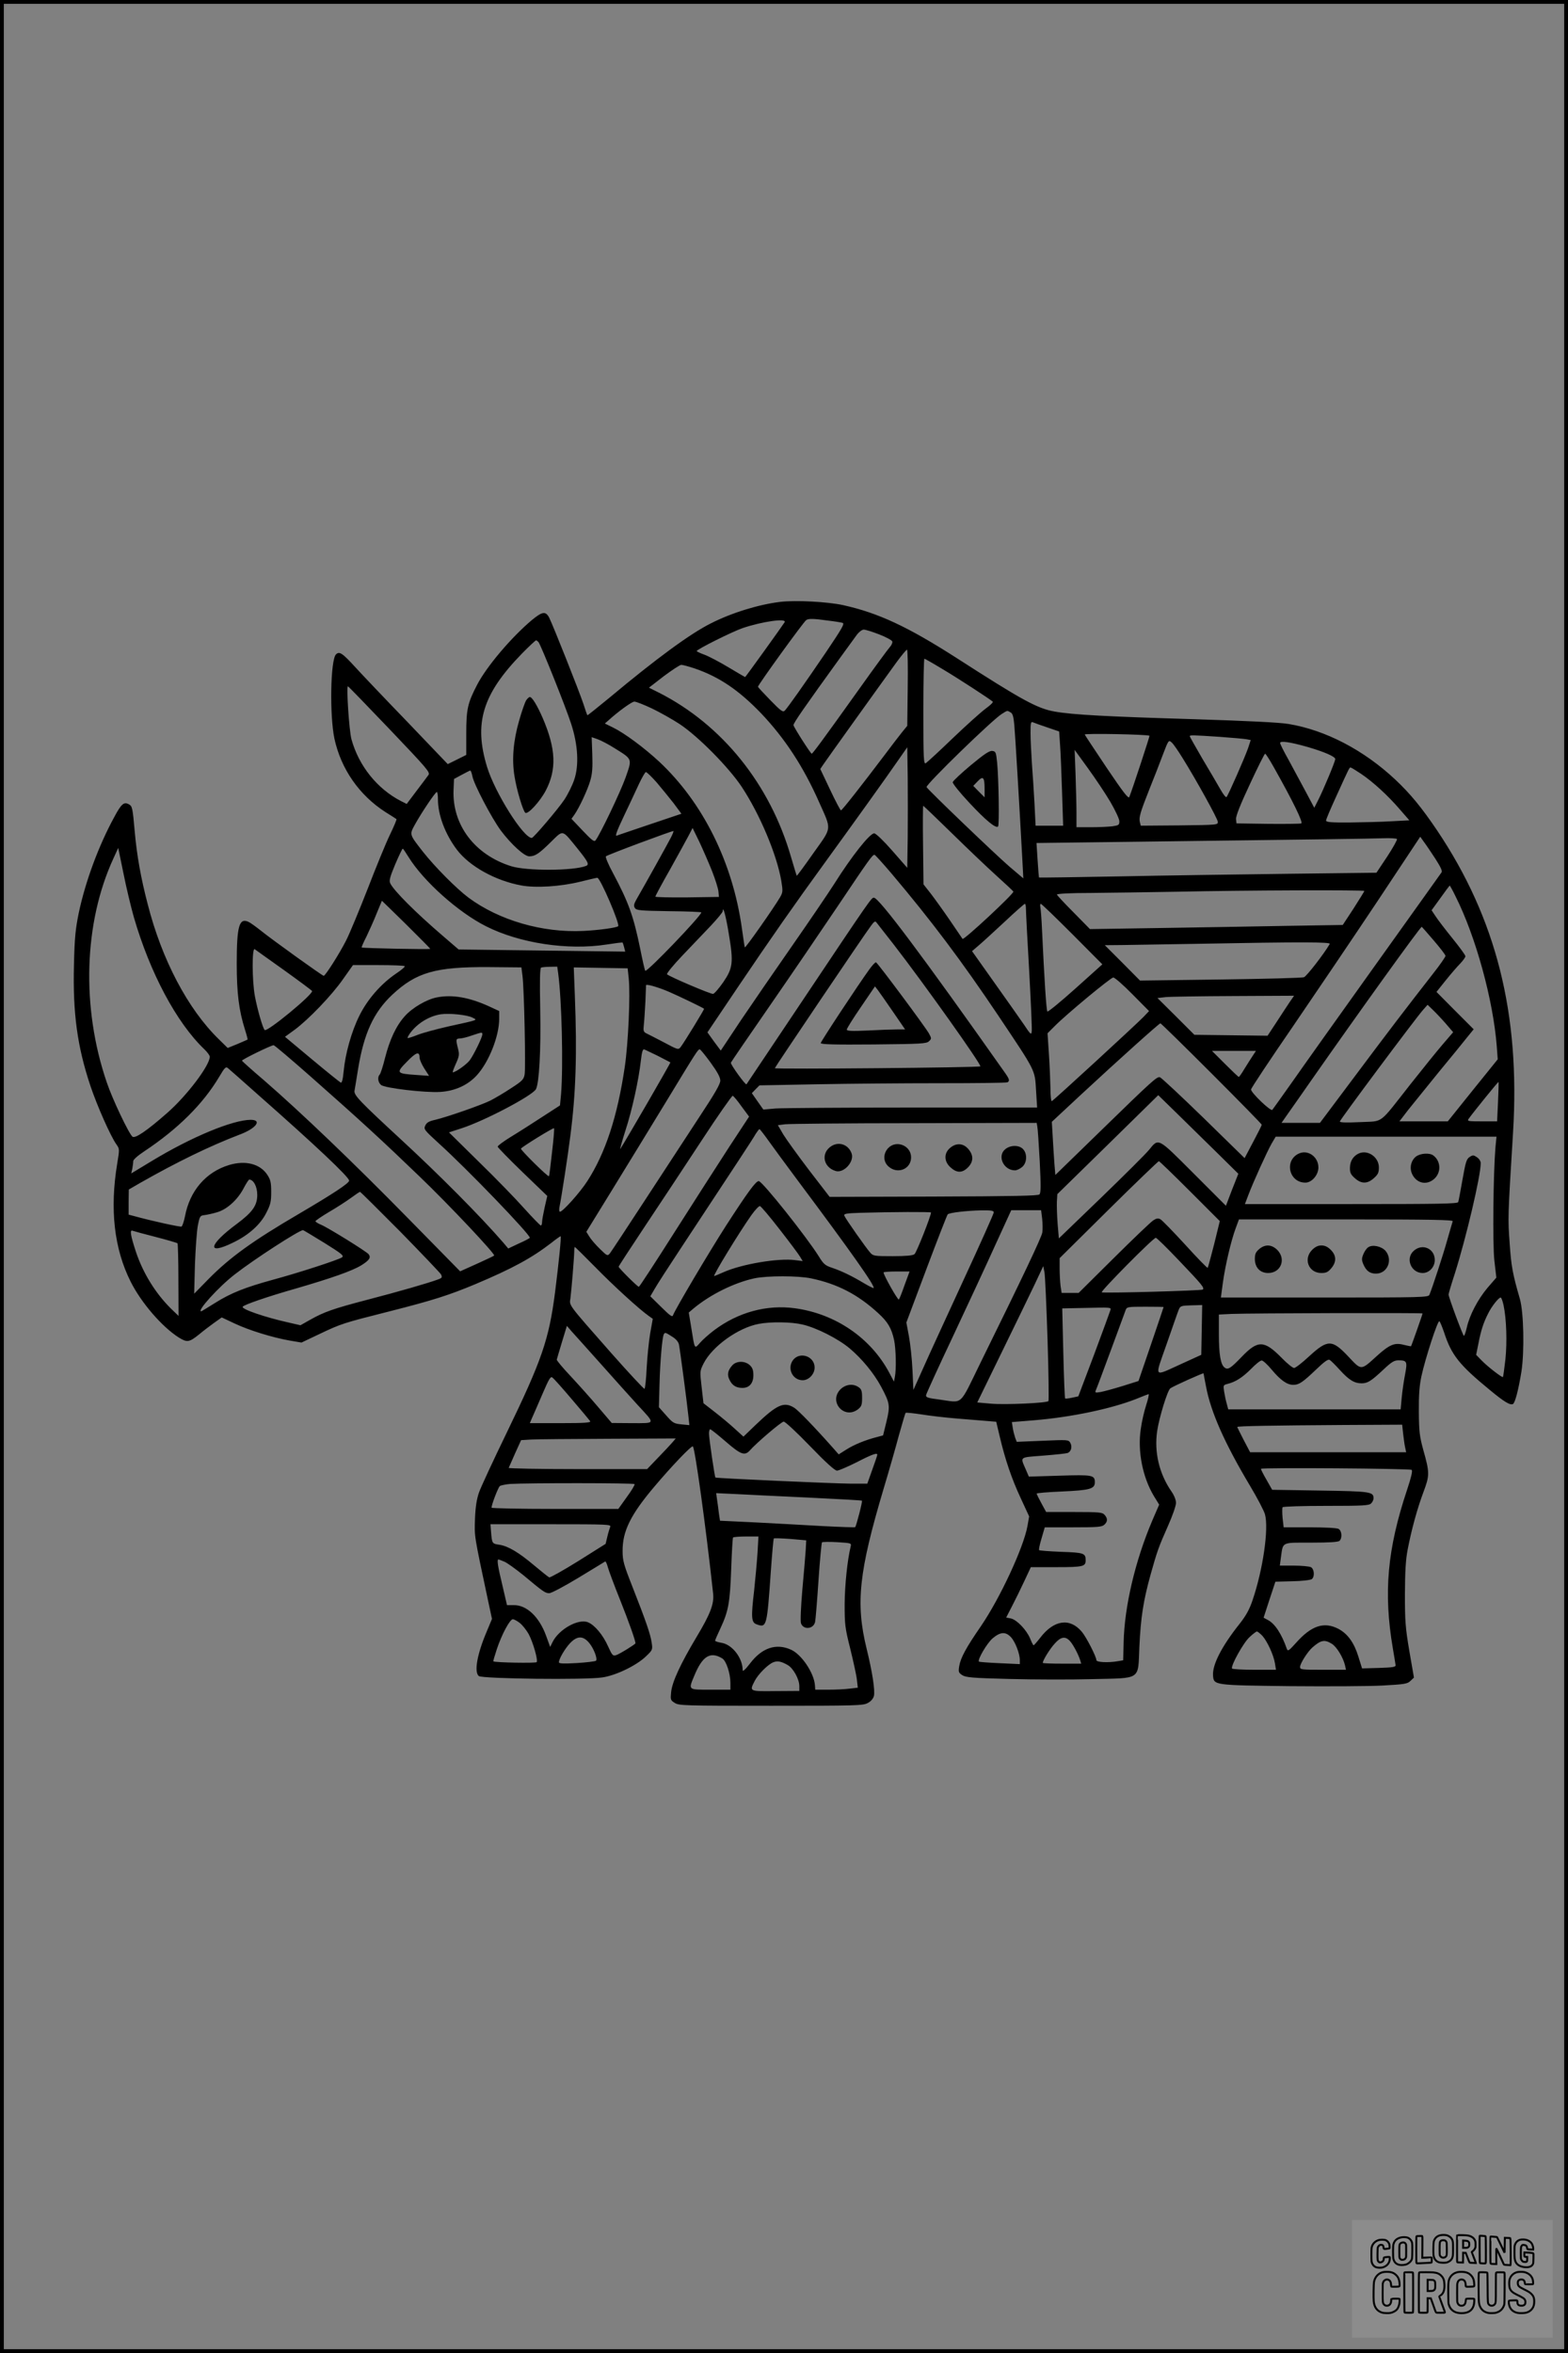 <?xml version="1.0" encoding="UTF-8"?>
<svg xmlns="http://www.w3.org/2000/svg" version="1.0" width="1024pt" height="1536pt" viewBox="0 0 1024 1536" preserveAspectRatio="xMidYMid meet">
  <rect x="0" y="0" width="1024" height="1536" fill="#808080" stroke="none"/>
  <g transform="translate(0.00 0.00) scale(1)">
    <g transform="translate(0,1536) scale(0.1,-0.1)" fill="#000000" stroke="none">
      <path d="M5095 11431 c-140 -17 -317 -71 -454 -141 -134 -67 -356 -230 -659 -483 -79 -65 -145 -118 -146 -116 -2 2 -14 36 -26 74 -26 79 -199 515 -224 564 -23 43 -45 39 -113 -17 -133 -112 -294 -301 -357 -422 -62 -119 -71 -160 -71 -317 l0 -141 -60 -30 -61 -30 -265 277 c-147 152 -299 312 -339 356 -85 93 -104 105 -126 83 -36 -36 -42 -398 -10 -550 43 -198 162 -369 333 -479 37 -23 70 -44 72 -46 3 -2 -16 -47 -42 -101 -26 -53 -91 -212 -145 -352 -55 -140 -118 -293 -142 -340 -42 -83 -135 -230 -146 -230 -9 0 -340 238 -408 293 -34 27 -71 54 -83 59 -61 29 -77 -28 -77 -272 0 -193 14 -305 54 -432 11 -34 18 -63 17 -64 -1 -1 -31 -14 -66 -29 l-64 -26 -59 58 c-202 197 -371 519 -463 879 -45 172 -71 318 -85 474 -14 159 -16 167 -39 180 -32 17 -49 2 -95 -84 -102 -187 -188 -419 -232 -627 -21 -104 -27 -159 -31 -339 -8 -315 22 -533 108 -790 43 -128 131 -327 169 -380 21 -30 21 -32 6 -123 -50 -300 -21 -559 88 -775 69 -137 204 -293 312 -362 56 -35 69 -33 134 19 25 21 68 54 96 74 l52 37 83 -39 c97 -46 252 -93 361 -112 l77 -13 118 56 c141 67 153 71 454 147 288 73 393 107 563 178 242 102 369 171 497 270 30 24 57 43 60 43 6 0 -12 -174 -36 -365 -40 -311 -87 -445 -316 -918 -88 -181 -169 -356 -181 -390 -15 -44 -23 -94 -26 -172 -4 -116 -7 -100 84 -527 l27 -126 -35 -84 c-62 -146 -83 -263 -51 -289 21 -18 699 -26 807 -9 89 13 223 78 284 137 43 41 45 44 38 89 -7 53 -38 143 -127 369 -56 142 -63 168 -63 230 -1 130 53 238 207 420 114 135 244 271 252 263 14 -14 84 -517 132 -959 8 -68 -18 -135 -108 -285 -104 -174 -159 -292 -166 -359 -5 -50 -4 -54 23 -71 27 -18 60 -19 629 -19 555 0 602 1 632 18 20 10 35 28 40 45 9 35 -10 158 -48 312 -72 295 -50 499 111 1040 34 113 79 270 100 349 22 79 42 146 44 148 3 3 49 -2 103 -10 54 -9 159 -21 233 -27 74 -6 162 -13 196 -16 l60 -5 23 -97 c35 -149 78 -276 138 -404 l54 -117 -11 -63 c-26 -142 -179 -470 -303 -652 -98 -142 -134 -208 -143 -264 -6 -36 -3 -42 20 -57 23 -15 66 -19 309 -25 155 -4 398 -5 539 -1 326 8 299 -11 309 213 9 189 25 296 73 469 43 153 51 177 115 321 28 63 51 129 51 147 0 20 -12 50 -31 77 -79 115 -112 255 -92 392 13 88 67 265 86 279 14 12 217 103 217 98 0 -1 7 -40 16 -85 31 -167 121 -370 288 -650 48 -80 91 -163 97 -185 26 -93 -13 -362 -81 -561 -20 -60 -43 -101 -83 -152 -118 -148 -181 -270 -175 -341 5 -62 7 -62 501 -68 243 -2 515 -1 605 4 147 8 164 11 184 31 l22 21 -30 173 c-26 153 -29 197 -29 373 1 148 5 223 18 290 26 134 63 268 103 375 41 109 41 126 -1 275 -24 88 -28 118 -29 250 -1 110 4 172 17 232 25 115 106 365 117 358 5 -3 18 -36 31 -73 48 -148 99 -212 299 -376 94 -78 133 -101 151 -91 14 9 36 95 55 212 20 132 15 385 -10 473 -47 162 -57 214 -67 365 -12 165 -12 167 22 720 48 776 -109 1399 -497 1976 -100 148 -174 238 -272 330 -206 193 -455 323 -697 363 -60 10 -267 20 -610 31 -574 17 -800 29 -917 50 -114 20 -211 73 -643 351 -317 203 -509 293 -740 344 -103 22 -305 33 -410 21z m312 -122 c43 -5 86 -12 96 -15 14 -5 -5 -38 -109 -192 -138 -203 -248 -359 -269 -381 -12 -12 -26 -2 -94 68 -45 46 -81 85 -81 88 0 12 297 423 315 435 14 11 50 10 142 -3z m-283 -11 c-12 -20 -255 -358 -258 -358 -1 0 -50 29 -109 64 -58 35 -129 72 -156 82 -28 10 -51 21 -51 24 0 11 233 127 300 150 131 44 291 66 274 38z m617 -79 c44 -17 83 -38 86 -46 3 -7 -4 -24 -15 -36 -11 -12 -101 -134 -199 -272 -242 -339 -306 -425 -312 -425 -7 0 -115 169 -119 186 -3 11 76 124 311 449 44 61 91 125 104 143 13 17 33 32 44 32 11 0 56 -14 100 -31z m-2224 -51 c17 -22 179 -427 213 -533 45 -138 52 -271 20 -365 -12 -36 -41 -95 -65 -131 -41 -61 -201 -249 -212 -249 -55 0 -240 294 -292 463 -88 287 -30 476 227 740 47 48 89 87 93 87 3 0 11 -6 16 -12z m2411 -297 l-3 -249 -35 -43 c-19 -24 -71 -91 -114 -149 -149 -197 -277 -360 -284 -360 -4 0 -36 61 -71 135 l-64 135 18 27 c18 27 361 506 480 670 33 45 64 82 68 82 5 1 7 -111 5 -248z m226 122 c103 -61 310 -196 329 -213 5 -4 -16 -24 -45 -45 -29 -21 -126 -108 -215 -193 -89 -86 -169 -159 -177 -164 -14 -8 -16 25 -16 337 0 190 3 345 7 345 3 0 56 -30 117 -67z m-1616 3 c160 -55 288 -142 434 -294 155 -164 275 -347 378 -580 82 -184 85 -158 -38 -331 -58 -83 -107 -149 -109 -148 -1 2 -18 57 -37 122 -137 476 -451 865 -864 1074 l-64 32 97 75 c54 40 105 74 114 74 10 0 50 -11 89 -24z m-1994 -396 c244 -256 267 -282 254 -299 -7 -10 -42 -57 -78 -104 l-64 -85 -36 18 c-156 80 -277 230 -325 405 -15 56 -34 345 -23 345 3 0 125 -126 272 -280z m1714 135 c52 -25 134 -71 181 -102 122 -81 319 -281 404 -408 119 -180 229 -441 259 -613 11 -68 11 -76 -7 -108 -41 -70 -229 -338 -231 -328 -2 5 -10 61 -19 124 -60 430 -254 820 -539 1087 -98 91 -227 187 -303 224 l-53 26 23 20 c65 59 153 123 170 123 11 0 62 -20 115 -45z m2341 -25 c14 -7 20 -26 25 -82 6 -63 34 -537 53 -888 l6 -114 -92 78 c-97 84 -533 502 -540 518 -6 16 432 442 492 478 37 23 34 23 56 10z m242 -99 l76 -26 6 -90 c4 -49 9 -188 13 -307 l7 -218 -90 0 -90 0 -7 143 c-4 78 -12 196 -17 262 -4 66 -9 155 -9 199 0 71 2 77 18 70 9 -4 51 -19 93 -33z m666 -54 c2 -3 -109 -342 -132 -400 -6 -13 -41 33 -147 190 -77 115 -142 213 -144 218 -4 9 413 1 423 -8z m458 -7 c83 -6 162 -13 177 -16 l26 -5 -17 -52 c-22 -63 -130 -309 -141 -320 -4 -5 -22 18 -40 50 -18 32 -71 122 -117 199 -45 78 -83 144 -83 148 0 8 16 8 195 -4z m-3950 -75 c117 -73 114 -66 70 -192 -35 -97 -168 -375 -196 -409 -9 -11 -25 2 -84 64 l-73 77 18 25 c32 45 88 165 105 225 13 45 16 84 13 171 l-4 112 40 -14 c22 -8 72 -34 111 -59z m3709 -65 c91 -146 227 -393 229 -414 2 -21 -2 -21 -250 -24 l-253 -2 -6 24 c-7 30 2 62 63 216 28 69 67 169 87 223 37 97 38 98 58 80 11 -9 43 -56 72 -103z m815 74 c110 -32 181 -63 181 -79 0 -16 -77 -200 -112 -269 l-25 -49 -58 109 c-32 60 -82 152 -111 206 -30 53 -54 101 -54 108 0 16 66 6 179 -26z m-2611 -591 l-3 -198 -99 113 c-56 64 -106 112 -117 112 -29 0 -147 -149 -261 -330 -37 -58 -159 -238 -272 -400 -113 -162 -265 -383 -338 -491 l-131 -197 -44 59 -43 60 200 297 c218 323 367 536 575 822 170 234 397 550 472 659 l58 83 3 -196 c1 -108 1 -285 0 -393z m1323 233 c32 -55 59 -112 59 -127 0 -24 -4 -27 -46 -33 -26 -3 -89 -6 -140 -6 l-94 0 0 93 c0 50 -3 164 -6 252 l-6 160 87 -120 c48 -66 114 -165 146 -219z m1067 227 c125 -222 194 -363 180 -368 -7 -3 -106 -4 -218 -3 l-205 3 -3 28 c-2 18 27 93 90 227 51 110 96 200 100 200 4 0 29 -39 56 -87z m570 -44 c79 -53 178 -144 255 -234 l61 -70 -115 -6 c-62 -4 -185 -7 -271 -8 -128 -1 -158 2 -158 13 0 7 29 76 64 152 87 191 88 194 96 194 4 0 35 -19 68 -41z m-5803 -16 c9 -51 126 -274 186 -355 67 -89 153 -168 185 -168 38 0 63 16 141 93 84 82 71 85 175 -43 70 -87 78 -104 54 -113 -83 -32 -384 -33 -486 -2 -239 74 -388 270 -378 500 l3 70 50 27 c28 15 53 28 56 28 4 0 10 -17 14 -37z m1203 -40 c32 -38 82 -99 111 -136 l51 -69 -202 -68 c-112 -38 -211 -71 -220 -75 -13 -5 0 30 46 127 35 73 79 168 99 211 20 42 40 77 45 77 6 0 37 -30 70 -67z m-1428 -111 c0 -102 47 -227 124 -329 82 -108 251 -202 420 -233 95 -18 257 -7 384 24 57 14 107 26 113 26 19 0 149 -303 136 -316 -10 -10 -125 -26 -227 -31 -267 -13 -550 69 -750 217 -79 59 -218 199 -298 300 -89 114 -89 111 -52 178 42 76 133 212 143 212 4 0 7 -22 7 -48z m3355 -220 c100 -98 231 -223 291 -277 60 -54 110 -101 112 -105 5 -13 -324 -319 -332 -309 -1 2 -38 56 -81 119 -43 63 -100 142 -126 176 l-48 61 -3 257 c-2 141 -1 256 1 256 2 0 86 -80 186 -178z m-1565 -248 c22 -56 41 -117 42 -135 l3 -34 -207 -3 c-115 -1 -208 1 -208 5 0 5 43 85 96 178 52 94 107 193 121 220 l26 50 44 -90 c23 -49 61 -136 83 -191z m-270 216 c-19 -37 -161 -293 -224 -402 -16 -29 -19 -41 -10 -55 10 -16 33 -18 223 -21 116 -1 211 -5 211 -8 0 -22 -355 -392 -366 -381 -3 2 -18 67 -33 143 -44 215 -76 303 -177 493 -31 57 -52 107 -47 111 10 10 437 169 441 165 2 -2 -6 -22 -18 -45z m4992 -133 c36 -56 49 -83 42 -92 -5 -7 -198 -278 -430 -602 -231 -323 -476 -667 -543 -763 -68 -96 -127 -179 -132 -185 -11 -11 -139 112 -139 133 0 8 123 193 273 411 149 218 398 586 552 817 l280 422 22 -31 c13 -17 47 -67 75 -110z m-249 126 c3 -5 -26 -57 -64 -115 l-70 -105 -582 -7 c-320 -4 -815 -11 -1101 -17 -285 -5 -520 -9 -521 -7 -1 2 -5 53 -9 114 l-7 111 633 8 c1182 15 1543 20 1630 23 47 2 88 -1 91 -5z m-8249 -510 c105 -362 278 -688 460 -862 20 -19 36 -41 36 -49 0 -57 -150 -255 -278 -367 -133 -117 -210 -169 -227 -155 -24 20 -132 247 -168 355 -167 488 -150 1042 44 1462 l31 68 34 -165 c18 -91 49 -220 68 -287z m1793 394 c97 -158 326 -363 508 -454 218 -110 533 -158 784 -119 57 9 105 15 107 13 1 -1 6 -15 10 -31 l7 -28 -544 7 -544 7 -100 86 c-181 155 -325 299 -347 347 -8 17 0 44 33 123 24 56 46 102 49 102 3 0 19 -24 37 -53z m3155 -109 c262 -310 458 -571 697 -927 247 -369 239 -352 247 -489 l7 -112 -814 0 c-448 0 -850 -3 -894 -6 l-80 -7 -38 54 -37 53 25 26 25 25 373 7 c204 4 566 7 804 7 238 0 437 2 443 6 16 10 12 22 -24 72 -527 747 -816 1133 -849 1133 -16 0 -19 -3 -465 -670 -201 -300 -366 -546 -367 -548 -6 -8 -106 131 -102 141 3 7 116 172 251 367 135 195 336 490 447 655 206 307 226 335 240 335 4 0 54 -55 111 -122z m3683 -148 c133 -264 247 -680 270 -983 l6 -82 -163 -202 -163 -203 -158 0 -158 0 56 73 c31 39 123 152 203 251 81 98 165 201 186 228 l40 49 -122 122 -121 122 60 75 c33 41 76 91 95 110 19 20 34 41 34 48 0 7 -38 59 -85 117 -46 57 -96 122 -110 144 l-26 39 58 80 c32 45 59 81 60 81 2 1 19 -30 38 -69z m-595 34 c0 -3 -32 -54 -70 -114 l-71 -108 -372 -6 c-205 -4 -576 -10 -825 -14 l-454 -7 -106 108 c-59 59 -108 112 -110 117 -2 6 83 11 225 11 125 1 379 5 563 8 454 10 1220 12 1220 5z m-6257 -219 c86 -85 157 -157 157 -159 0 -5 -442 4 -448 9 -2 2 12 34 31 71 18 38 49 106 67 152 19 45 34 82 34 82 1 0 72 -70 159 -155z m4047 101 c0 -18 9 -199 21 -401 11 -202 19 -380 17 -396 -3 -27 -6 -25 -52 44 -27 39 -114 163 -194 275 l-144 203 43 37 c24 20 100 90 169 154 69 65 128 117 133 118 4 0 7 -15 7 -34z m302 -163 l197 -198 -176 -158 c-97 -87 -179 -154 -183 -150 -7 7 -20 212 -35 533 -3 69 -8 135 -11 148 -2 12 -1 22 3 22 5 0 97 -89 205 -197z m-2242 -2 c31 -185 26 -221 -37 -313 -28 -40 -57 -74 -66 -76 -14 -3 -284 112 -301 128 -4 5 40 59 100 122 59 62 143 150 186 195 43 46 78 88 78 95 1 41 21 -34 40 -151z m1076 -66 c197 -254 576 -787 566 -796 -9 -8 -1342 -20 -1342 -12 0 6 588 878 629 931 20 28 27 31 35 20 6 -8 56 -72 112 -143z m3527 26 c42 -49 77 -94 77 -101 0 -6 -37 -60 -83 -118 -174 -223 -291 -376 -510 -669 l-227 -303 -126 0 -125 0 44 63 c24 34 93 132 152 217 307 439 710 1000 720 1000 1 0 36 -40 78 -89z m-679 -23 c-37 -64 -151 -211 -168 -217 -12 -5 -257 -11 -546 -15 l-525 -7 -115 116 -115 115 115 1 c63 1 284 5 490 8 690 13 872 12 864 -1z m-6829 -171 c99 -71 181 -132 183 -136 8 -21 -290 -267 -309 -255 -12 7 -49 137 -65 224 -18 100 -19 314 -1 304 6 -5 93 -66 192 -137z m788 26 c4 -3 -21 -25 -56 -48 -99 -67 -188 -169 -241 -277 -51 -103 -91 -246 -102 -363 -5 -52 -11 -75 -19 -72 -6 3 -91 71 -188 152 l-176 147 62 45 c91 67 243 225 317 331 l65 92 166 0 c91 0 169 -3 172 -7z m769 -63 c11 -81 22 -601 14 -644 -6 -33 -16 -43 -89 -90 -45 -30 -105 -65 -134 -80 -58 -29 -281 -107 -361 -126 -41 -9 -56 -18 -65 -38 -11 -23 -6 -29 88 -115 187 -169 596 -594 595 -617 -1 -3 -32 -20 -71 -37 l-70 -33 -32 38 c-148 171 -418 443 -672 677 -262 242 -304 285 -300 314 3 14 13 80 24 146 38 230 101 367 222 481 157 147 283 183 629 181 l215 -2 7 -55z m233 18 c24 -179 34 -607 19 -790 l-7 -74 -116 -75 c-64 -42 -155 -100 -203 -129 -49 -30 -88 -59 -88 -65 0 -5 73 -80 162 -166 l162 -156 -17 -74 c-9 -41 -17 -84 -17 -96 0 -13 -4 -23 -8 -23 -4 0 -53 50 -108 111 -54 61 -187 198 -296 304 l-196 193 83 27 c151 49 462 213 485 255 21 40 33 251 28 517 -4 195 -2 274 6 277 6 2 32 5 58 5 l47 1 6 -42z m461 -36 c11 -105 -3 -423 -26 -577 -48 -324 -126 -562 -245 -746 -47 -73 -160 -199 -178 -199 -5 0 -7 14 -3 33 12 56 55 337 70 457 37 284 45 541 30 921 l-7 184 176 -3 176 -3 7 -67z m3289 -102 l109 -110 -34 -36 c-47 -49 -590 -548 -601 -552 -5 -2 -9 36 -9 85 -1 48 -5 149 -10 223 l-9 135 47 47 c76 77 366 317 382 317 9 1 65 -48 125 -109z m-3027 16 c67 -29 221 -103 230 -111 3 -3 -128 -217 -153 -250 -15 -19 -18 -18 -108 30 -50 26 -102 53 -115 59 -20 10 -22 16 -17 61 3 28 7 95 10 150 2 55 4 102 4 104 2 9 79 -13 149 -43z m4054 -68 c-16 -24 -55 -83 -86 -131 l-58 -88 -239 3 -239 3 -120 120 -121 120 53 6 c29 3 230 6 446 7 l393 2 -29 -42z m1019 -139 l49 -57 -67 -78 c-38 -44 -133 -162 -213 -263 -210 -267 -171 -238 -327 -246 -90 -4 -133 -3 -133 4 0 11 489 666 542 727 l31 35 34 -33 c19 -18 57 -58 84 -89z m-1529 -326 c181 -181 328 -331 328 -335 0 -4 -25 -54 -56 -112 l-56 -106 -269 263 c-148 144 -276 263 -284 265 -20 5 -46 -18 -392 -355 l-291 -283 -6 72 c-3 40 -8 119 -11 174 l-6 101 188 175 c248 230 513 468 521 468 4 0 154 -147 334 -327z m-5885 -19 c330 -291 471 -421 712 -653 197 -189 497 -508 488 -517 -2 -3 -53 -27 -113 -54 l-109 -49 -339 345 c-354 361 -701 693 -943 903 -79 67 -143 125 -143 127 0 8 195 103 207 101 7 -1 115 -93 240 -203z m2266 135 c45 -23 83 -43 85 -44 3 -2 -280 -491 -327 -565 -5 -8 10 47 34 122 43 132 86 328 100 453 7 59 12 75 21 75 2 0 41 -19 87 -41z m348 -46 c45 -62 63 -96 63 -117 0 -23 -37 -86 -136 -236 -74 -113 -233 -356 -353 -540 -120 -184 -225 -343 -233 -353 -15 -17 -18 -15 -64 30 -27 26 -58 62 -69 80 l-20 32 162 263 c89 145 250 407 357 583 204 336 210 345 222 345 4 0 36 -39 71 -87z m3540 45 c-12 -18 -36 -56 -54 -85 -17 -29 -34 -53 -37 -53 -3 0 -43 38 -90 85 l-85 85 144 0 143 0 -21 -32z m-6496 -254 c377 -332 595 -538 595 -561 0 -17 -107 -87 -330 -218 -299 -175 -448 -282 -589 -425 l-93 -95 5 190 c4 105 12 219 19 255 12 61 15 65 43 68 17 2 54 10 84 19 65 19 136 84 175 162 15 28 30 51 34 51 28 -1 52 -46 52 -100 0 -69 -31 -113 -133 -189 -187 -138 -200 -209 -22 -121 99 48 175 116 213 191 29 56 33 75 33 138 0 62 -4 80 -26 113 -47 71 -143 95 -249 63 -152 -46 -257 -169 -288 -335 -7 -34 -17 -64 -23 -67 -10 -3 -187 35 -307 68 l-38 10 0 82 1 82 76 44 c241 137 453 240 649 315 107 40 148 96 71 96 -119 -1 -387 -112 -646 -269 l-134 -81 7 31 c3 17 6 39 6 49 0 10 29 36 73 65 218 145 382 307 488 485 37 63 44 69 58 57 9 -7 97 -85 196 -173z m8098 -47 l-6 -127 -99 0 c-94 0 -98 1 -86 18 34 47 192 242 194 239 2 -1 0 -60 -3 -130z m-4940 -30 l49 -66 -130 -198 c-71 -109 -231 -359 -356 -555 -125 -197 -230 -358 -234 -358 -9 0 -132 123 -132 131 0 4 78 123 173 266 95 142 260 392 367 555 107 164 200 296 205 295 6 -2 32 -33 58 -70z m3103 -300 l141 -139 -41 -104 -40 -105 -212 212 c-237 237 -226 231 -291 152 -21 -26 -162 -166 -313 -312 l-275 -265 -8 94 c-4 52 -6 118 -5 145 l3 50 330 323 329 323 121 -118 c66 -65 183 -180 261 -256z m-1172 171 c3 -13 10 -115 16 -228 8 -162 8 -207 -2 -217 -10 -9 -165 -12 -692 -14 l-678 -2 -134 174 c-73 96 -149 201 -169 234 l-35 60 47 6 c27 3 407 7 845 7 l798 2 4 -22z m-3169 -170 c-9 -84 -18 -155 -20 -156 -6 -7 -186 171 -183 180 4 10 211 138 216 133 3 -2 -3 -73 -13 -157z m1415 74 c30 -42 115 -158 189 -257 352 -471 508 -692 496 -703 -2 -2 -30 12 -62 31 -80 48 -149 81 -209 101 -45 15 -56 24 -87 75 -78 125 -369 491 -392 491 -19 0 -70 -69 -213 -290 -113 -176 -331 -544 -346 -584 -5 -16 -17 -8 -78 52 l-71 70 28 48 c15 27 92 146 170 264 366 555 473 717 490 748 11 17 22 32 25 31 3 0 30 -35 60 -77z m4746 -44 c-14 -169 -19 -626 -7 -736 l13 -112 -58 -67 c-63 -75 -117 -178 -135 -259 -7 -30 -15 -54 -19 -54 -6 0 -100 252 -100 270 0 5 18 67 41 137 74 234 169 636 169 720 0 13 -10 29 -25 39 -22 15 -27 15 -48 1 -20 -13 -26 -34 -46 -147 -13 -73 -25 -139 -28 -147 -4 -11 -127 -13 -699 -13 l-694 0 22 58 c31 83 124 288 153 338 l26 44 721 0 721 0 -7 -72z m-1996 -283 l196 -196 -37 -151 c-21 -82 -40 -152 -42 -154 -3 -3 -69 65 -147 151 -79 86 -152 161 -162 166 -15 8 -26 6 -46 -7 -15 -9 -131 -120 -258 -246 l-230 -228 -56 0 -55 0 -7 46 c-3 26 -6 77 -6 114 l0 67 320 317 c176 174 324 316 328 316 4 0 95 -88 202 -195z m-5157 -264 c140 -143 260 -269 267 -280 9 -19 7 -23 -17 -32 -60 -23 -265 -82 -462 -133 -225 -59 -283 -79 -377 -132 l-62 -35 -74 17 c-154 34 -313 88 -303 104 8 13 162 66 348 119 231 67 367 115 426 151 54 34 65 51 48 73 -16 19 -263 172 -310 192 -20 8 -37 19 -37 23 0 4 39 31 88 60 48 28 112 69 142 91 30 22 58 41 61 41 3 0 121 -117 262 -259z m2479 13 c64 -82 124 -162 133 -178 l17 -28 -48 6 c-108 15 -349 -25 -470 -79 -31 -14 -58 -25 -60 -25 -11 0 163 285 243 398 25 35 50 61 56 59 7 -2 65 -70 129 -153z m1398 112 c0 -8 -88 -205 -196 -438 -107 -233 -226 -490 -262 -572 l-67 -149 -6 129 c-3 71 -14 170 -23 220 l-17 91 131 349 c72 192 135 353 139 357 11 11 122 24 219 26 65 1 82 -2 82 -13z m316 -42 c3 -30 4 -70 1 -89 -5 -32 -127 -289 -402 -847 -144 -294 -112 -265 -270 -244 -78 10 -90 14 -87 30 2 10 81 183 176 384 95 202 219 469 276 595 l104 227 97 0 98 0 7 -56z m-726 41 c0 -22 -95 -263 -108 -272 -11 -9 -56 -13 -142 -13 -119 0 -128 1 -147 23 -27 30 -162 222 -169 241 -5 13 11 16 103 19 207 6 463 7 463 2z m3407 -57 c-2 -7 -19 -63 -36 -124 -27 -97 -96 -307 -116 -356 -7 -17 -49 -18 -685 -18 l-677 0 13 97 c16 115 54 276 84 356 l21 57 701 0 c556 0 699 -3 695 -12z m-8469 -103 c74 -19 138 -38 141 -41 3 -3 6 -111 6 -240 l1 -234 -49 47 c-102 101 -183 232 -230 373 -35 107 -41 144 -21 136 8 -3 77 -22 152 -41z m1098 -37 c117 -73 132 -85 117 -96 -23 -16 -284 -101 -451 -146 -179 -49 -274 -86 -377 -151 -48 -30 -89 -55 -91 -55 -31 0 114 160 219 241 127 99 419 288 446 289 2 0 64 -37 137 -82z m5585 -118 c148 -155 166 -177 154 -188 -7 -7 -643 -25 -660 -18 -12 4 336 356 353 356 6 0 75 -68 153 -150z m-3814 -41 c116 -119 290 -278 352 -321 l24 -17 -17 -95 c-9 -53 -19 -154 -23 -226 -3 -72 -10 -133 -14 -136 -4 -2 -101 102 -216 232 -289 328 -275 310 -268 358 7 54 25 273 25 309 0 15 2 27 4 27 2 0 62 -59 133 -131z m2954 -472 c7 -218 9 -400 6 -403 -12 -13 -284 -25 -374 -17 l-91 8 161 330 c89 182 186 382 216 445 l54 115 8 -40 c4 -22 13 -219 20 -438z m-933 356 c-17 -49 -34 -92 -38 -96 -6 -7 -100 159 -100 177 0 3 38 6 85 6 l85 0 -32 -87z m-611 42 c172 -36 305 -105 437 -226 64 -58 88 -99 105 -177 12 -57 15 -191 5 -240 l-6 -31 -30 57 c-121 228 -352 386 -617 422 -184 25 -371 -26 -528 -144 -34 -26 -75 -62 -92 -82 -36 -41 -34 -44 -56 95 l-17 103 28 24 c111 93 267 170 399 199 82 18 288 18 372 0z m4522 -175 c19 -89 24 -241 12 -355 -7 -60 -14 -112 -16 -114 -6 -5 -103 70 -142 111 l-33 34 15 74 c16 84 33 137 64 197 22 45 68 103 81 103 5 0 13 -23 19 -50z m-1971 -162 l-3 -162 -125 -57 c-193 -87 -181 -102 -101 128 38 109 73 210 79 224 10 24 15 26 81 28 l72 2 -3 -163z m-596 131 c-2 -8 -50 -138 -106 -289 l-104 -275 -41 -9 c-23 -5 -43 -7 -45 -5 -3 2 -8 135 -12 296 l-7 292 144 3 c175 4 175 4 171 -13z m347 19 c0 -2 -37 -111 -82 -243 l-82 -240 -105 -33 c-58 -18 -122 -35 -143 -39 -37 -6 -38 -5 -28 18 6 13 49 130 97 259 48 129 90 245 95 258 8 21 13 22 129 22 66 0 120 -1 119 -2z m1691 -42 c0 -6 -72 -210 -75 -214 -1 -1 -23 3 -47 9 -60 16 -93 3 -178 -74 -103 -94 -99 -94 -183 -4 -108 115 -136 115 -259 2 -44 -41 -88 -75 -97 -75 -9 0 -46 30 -81 66 -114 116 -155 117 -260 8 -74 -77 -91 -88 -113 -71 -26 20 -37 86 -37 219 l0 127 83 4 c129 5 1247 8 1247 3z m-4050 -72 c92 -21 234 -93 310 -157 79 -67 156 -160 203 -247 59 -110 61 -126 36 -230 l-22 -90 -41 -11 c-75 -19 -150 -50 -200 -82 l-49 -31 -35 40 c-127 143 -230 249 -256 265 -67 41 -112 21 -254 -115 l-77 -74 -55 50 c-30 28 -89 77 -130 109 l-76 59 -12 105 c-12 104 -12 105 13 155 57 112 226 233 360 258 78 15 214 13 285 -4z m-1315 -259 c88 -99 195 -218 238 -265 119 -129 121 -120 -35 -120 l-133 1 -87 102 c-47 56 -129 147 -180 202 -52 55 -94 105 -92 110 1 6 17 57 34 115 l32 105 31 -36 c18 -19 104 -116 192 -214z m464 180 c26 -16 41 -34 45 -52 7 -35 52 -375 61 -462 l7 -64 -52 5 c-49 5 -56 9 -100 59 l-47 53 4 151 c4 152 18 308 28 325 8 14 10 13 54 -15z m4361 -218 c60 -66 95 -87 142 -87 40 0 63 15 145 92 50 47 68 58 95 58 56 0 60 -7 44 -91 -8 -41 -18 -109 -22 -152 l-7 -77 -563 0 -563 0 -10 38 c-6 20 -13 56 -17 79 -6 40 -5 42 22 49 53 13 98 42 154 98 30 31 61 56 70 55 8 0 38 -27 65 -60 58 -69 100 -99 141 -99 37 0 61 16 151 102 51 49 76 67 86 61 8 -4 38 -34 67 -66z m-5015 -192 c61 -71 115 -136 119 -142 6 -10 -36 -13 -194 -13 l-200 0 14 33 c8 17 38 87 67 154 45 105 55 121 67 110 9 -6 66 -70 127 -142z m3750 -38 c-13 -39 -29 -109 -35 -155 -22 -145 12 -315 85 -437 l35 -57 -45 -104 c-111 -261 -182 -560 -187 -796 l-3 -116 -35 -6 c-64 -11 -140 -7 -140 7 0 22 -66 151 -95 185 -78 93 -182 78 -271 -38 -21 -27 -41 -50 -44 -50 -3 0 -13 20 -23 45 -24 56 -86 121 -125 130 l-31 6 37 72 c21 40 57 114 81 165 l43 92 167 0 c175 0 191 4 191 45 0 46 -12 50 -159 55 -77 3 -142 8 -145 11 -3 3 4 38 16 77 l21 72 185 0 c159 0 188 2 204 17 22 20 23 41 1 65 -14 16 -35 18 -199 18 l-182 0 -31 57 c-17 31 -31 60 -31 63 0 4 75 10 168 14 180 8 212 17 212 60 0 47 -15 50 -231 43 l-200 -6 -18 42 c-39 91 -49 82 111 95 79 6 151 14 160 17 23 9 32 40 18 66 -12 21 -15 21 -181 14 l-169 -7 -10 26 c-5 15 -13 44 -16 65 l-6 38 148 12 c240 20 502 75 664 139 41 17 78 31 81 31 4 1 -3 -32 -16 -72z m-2195 -267 c102 -106 162 -160 176 -160 11 0 69 25 129 55 103 53 136 64 134 48 0 -5 -15 -48 -33 -98 l-32 -90 -110 0 c-114 1 -877 35 -882 40 -5 5 -42 256 -42 288 0 15 4 27 8 27 5 0 50 -36 101 -80 98 -85 124 -95 157 -59 45 51 207 189 222 189 10 0 87 -72 172 -160z m3873 83 c4 -32 9 -73 13 -90 l7 -33 -510 0 -509 0 -42 80 c-23 45 -42 83 -42 85 0 6 229 10 696 13 l381 2 6 -57z m-4773 -60 c-14 -16 -56 -61 -94 -100 l-70 -73 -454 0 c-250 0 -452 4 -450 8 2 5 21 47 42 95 l39 86 66 4 c36 2 264 4 505 5 l439 2 -23 -27z m4829 -178 c7 -7 -3 -49 -30 -130 -129 -387 -155 -670 -93 -1035 9 -52 17 -102 18 -110 1 -12 -19 -15 -109 -18 l-110 -3 -24 77 c-28 91 -70 149 -130 181 -94 49 -177 22 -278 -92 -45 -50 -53 -56 -59 -39 -34 98 -78 165 -124 189 l-28 15 38 117 39 118 112 3 c62 1 119 8 126 14 20 16 16 66 -6 78 -11 5 -61 10 -111 10 l-92 0 7 53 c15 104 0 97 198 97 121 0 177 4 185 12 19 19 15 66 -7 78 -11 6 -91 10 -189 10 l-169 0 -7 61 c-3 34 -3 65 0 70 3 5 130 9 284 9 240 0 281 2 294 16 9 8 16 24 16 33 0 43 -18 46 -348 51 l-314 5 -38 67 c-21 36 -37 68 -35 70 9 9 975 2 984 -7z m-5075 -93 c3 -5 -20 -43 -51 -85 l-55 -77 -414 0 c-228 0 -414 4 -414 8 0 20 43 132 54 141 6 5 36 11 66 14 114 7 809 7 814 -1z m1136 -88 c190 -9 347 -18 349 -20 5 -4 -37 -165 -44 -173 -3 -2 -98 1 -213 7 -114 7 -311 17 -439 24 l-231 11 -7 46 c-3 25 -8 66 -12 90 l-6 44 129 -6 c71 -4 284 -14 474 -23z m-1295 -191 c-4 -10 -13 -39 -19 -65 l-11 -46 -178 -112 c-98 -61 -184 -109 -190 -107 -7 3 -50 38 -97 77 -103 87 -171 127 -228 136 -48 7 -49 8 -55 82 l-4 52 395 0 c372 0 394 -1 387 -17z m962 -170 c-4 -60 -14 -170 -22 -245 -21 -179 -19 -210 18 -222 64 -23 66 -12 91 347 8 115 17 211 19 214 3 3 52 1 109 -3 l103 -9 -3 -60 c-2 -33 -12 -150 -22 -260 -10 -116 -14 -209 -9 -222 16 -44 81 -38 92 9 3 13 13 133 22 268 9 135 20 248 23 252 4 3 49 4 100 1 93 -6 93 -6 87 -30 -21 -86 -38 -248 -39 -373 0 -135 2 -155 37 -294 20 -82 40 -172 43 -201 l6 -52 -53 -6 c-30 -4 -92 -7 -139 -7 l-86 0 -2 29 c-6 80 -87 201 -156 232 -97 44 -190 13 -268 -90 -30 -39 -48 -55 -48 -44 0 80 -68 168 -138 179 -23 4 -42 10 -42 14 0 4 16 41 35 81 52 112 62 166 70 385 4 109 9 202 12 207 2 4 41 7 85 7 l81 0 -6 -107z m-1654 -57 c18 -7 73 -47 123 -87 134 -112 145 -119 171 -119 14 0 100 46 191 101 92 56 170 103 174 106 4 2 12 -16 18 -39 7 -24 42 -119 80 -213 55 -138 100 -264 100 -282 0 -6 -106 -72 -128 -78 -20 -6 -25 1 -51 58 -33 74 -87 139 -131 157 -63 26 -191 -46 -232 -130 l-15 -31 -27 74 c-45 123 -127 201 -212 199 l-43 0 -30 129 c-30 124 -37 169 -26 169 3 0 20 -6 38 -14z m101 -400 c17 -13 43 -46 58 -72 29 -54 62 -169 53 -184 -5 -8 -273 -3 -283 5 -2 2 9 38 23 81 32 96 85 194 104 194 8 0 28 -11 45 -24z m4849 -83 c32 -35 74 -125 83 -180 l7 -43 -141 0 c-78 0 -143 4 -146 8 -10 17 74 169 114 205 22 21 44 37 48 37 5 0 20 -12 35 -27z m-1641 -10 c28 -30 58 -107 58 -150 l0 -26 -131 6 c-72 3 -133 8 -136 10 -11 12 52 120 89 152 51 43 85 45 120 8z m-2754 -38 c31 -38 56 -105 44 -116 -4 -4 -60 -11 -124 -15 -88 -5 -118 -4 -118 5 0 22 39 89 73 125 47 49 85 49 125 1z m3139 13 c22 -24 55 -87 67 -125 l7 -23 -125 0 c-69 0 -126 2 -126 5 0 17 46 91 77 125 40 46 70 51 100 18z m1710 -18 c32 -19 74 -88 87 -142 l6 -28 -150 0 c-138 0 -150 1 -150 18 0 22 49 100 81 128 55 48 79 53 126 24z m-3980 -96 c26 -16 53 -98 53 -161 l0 -43 -130 0 c-149 0 -145 -3 -106 91 53 129 105 161 183 113z m427 -43 c36 -20 76 -92 76 -137 l0 -32 -155 -1 c-173 -2 -172 -3 -136 67 23 44 86 107 121 121 28 11 52 6 94 -18z"></path>
      <path d="M3436 10788 c-8 -13 -29 -72 -46 -133 -38 -132 -48 -253 -30 -362 14 -90 56 -229 71 -239 18 -11 96 75 133 145 72 138 67 271 -19 472 -37 85 -70 139 -85 139 -5 0 -16 -10 -24 -22z"></path>
      <path d="M6340 10365 c-63 -53 -116 -102 -118 -111 -2 -8 46 -68 108 -134 108 -116 174 -170 188 -155 9 8 4 311 -6 415 -7 70 -9 75 -32 78 -19 2 -53 -21 -140 -93z m90 -155 l0 -55 -37 37 -37 38 29 30 c35 37 45 27 45 -50z"></path>
      <path d="M5678 9033 c-76 -105 -318 -472 -318 -482 0 -9 94 -11 345 -9 313 3 346 5 362 21 17 16 17 19 0 50 -23 42 -335 461 -346 465 -5 2 -24 -19 -43 -45z m152 -275 l81 -118 -54 0 c-30 0 -115 -3 -190 -7 -106 -5 -137 -3 -137 6 0 7 41 73 92 147 l92 135 18 -23 c10 -13 54 -76 98 -140z"></path>
      <path d="M2852 8849 c-66 -13 -159 -67 -208 -122 -57 -63 -99 -153 -130 -275 -13 -53 -29 -101 -34 -106 -16 -16 -12 -51 8 -68 22 -21 289 -52 386 -46 98 6 183 45 242 111 78 87 144 254 144 366 l0 51 -67 31 c-130 59 -240 78 -341 58z m234 -132 c33 -17 44 -13 -156 -57 -80 -18 -172 -43 -204 -56 -33 -13 -61 -22 -64 -20 -2 3 7 20 21 38 47 61 123 106 196 117 59 8 172 -4 207 -22z m64 -109 c0 -19 -55 -132 -82 -169 -20 -27 -93 -79 -111 -79 -3 0 6 25 20 56 22 49 24 60 14 99 -15 60 -14 65 12 66 12 0 47 8 77 19 69 23 70 23 70 8z m-410 -152 c0 -12 14 -44 31 -71 l31 -48 -86 6 c-128 9 -131 13 -58 87 60 62 82 69 82 26z"></path>
      <path d="M5432 7880 c-73 -44 -58 -139 25 -164 54 -17 125 63 104 116 -21 56 -80 77 -129 48z"></path>
      <path d="M5800 7865 c-34 -37 -33 -90 4 -121 59 -51 146 -15 146 61 0 77 -97 116 -150 60z"></path>
      <path d="M6204 7866 c-41 -35 -39 -89 4 -127 41 -37 76 -37 113 0 37 37 38 79 3 120 -33 39 -80 42 -120 7z"></path>
      <path d="M6566 7859 c-56 -44 -13 -139 63 -139 10 0 30 9 45 21 33 26 37 88 6 119 -26 26 -80 26 -114 -1z"></path>
      <path d="M8485 7831 c-100 -43 -69 -191 40 -191 42 0 85 50 85 99 0 68 -66 117 -125 92z"></path>
      <path d="M8875 7831 c-36 -16 -58 -49 -59 -92 -1 -34 5 -46 32 -70 42 -38 82 -38 124 0 27 24 33 36 33 70 0 67 -71 117 -130 92z"></path>
      <path d="M9247 7810 c-34 -27 -44 -78 -23 -118 31 -60 99 -71 147 -23 42 43 37 112 -10 148 -25 19 -85 15 -114 -7z"></path>
      <path d="M8223 7206 c-22 -19 -28 -32 -28 -64 0 -56 34 -92 87 -92 83 0 119 91 59 151 -37 36 -79 38 -118 5z"></path>
      <path d="M8569 7201 c-59 -59 -23 -151 60 -151 32 0 44 6 65 31 35 41 34 83 -3 120 -20 20 -39 29 -61 29 -22 0 -41 -9 -61 -29z"></path>
      <path d="M8937 7219 c-11 -6 -25 -26 -33 -45 -12 -29 -12 -39 -1 -66 19 -44 42 -62 83 -62 75 0 112 90 62 149 -26 29 -83 42 -111 24z"></path>
      <path d="M9234 7196 c-58 -49 -20 -146 57 -146 43 0 79 39 79 85 0 74 -80 110 -136 61z"></path>
      <path d="M5180 6483 c-42 -54 -5 -133 62 -133 40 0 78 40 78 83 0 73 -95 106 -140 50z"></path>
      <path d="M4783 6448 c-31 -34 -36 -63 -18 -97 18 -36 43 -51 84 -51 45 0 71 31 71 83 0 33 -6 49 -23 65 -32 30 -87 29 -114 0z"></path>
      <path d="M5489 6291 c-80 -81 25 -200 115 -130 22 18 26 28 26 74 0 44 -4 57 -22 69 -36 26 -85 20 -119 -13z"></path>
    </g>
  </g>
  <rect x="0.0" y="0.0" width="1024.0" height="1536.0" fill="none" stroke="black" stroke-width="5"></rect>
  <g transform="translate(882.93 1449.20) scale(0.128)" opacity="1.0">
    <rect x="0" y="0" width="1024.0" height="600.0" fill="white" fill-opacity="0.1"></rect>
    <g transform="translate(0,650) scale(0.1,-0.1)" stroke="none">
      <path fill="none" stroke="#000000" stroke-width="100" d="M4491 5720 c-164 -43 -269 -147 -319 -315 -19 -65 -29 -577 -13 -693 25 -190 116 -310 276 -367 63 -23 284 -32 370 -16 122 22 249 110 294 205 51 104 56 150 56 496 0 341 -4 385 -48 478 -46 100 -156 184 -282 217 -83 21 -241 19 -334 -5z m270 -273 c19 -12 43 -40 54 -62 18 -37 20 -64 23 -320 5 -339 -1 -384 -56 -436 -87 -82 -235 -56 -289 51 -22 43 -23 53 -23 335 0 314 7 370 52 412 34 32 66 42 139 42 53 1 73 -4 100 -22z"></path>
      <path fill="none" stroke="#000000" stroke-width="100" d="M5367 5723 c-4 -3 -7 -311 -7 -683 0 -618 1 -679 17 -691 12 -10 51 -14 152 -14 l136 0 3 248 2 248 67 -3 67 -3 34 -85 c18 -47 58 -152 89 -235 30 -82 63 -158 73 -168 14 -15 40 -19 165 -24 l148 -6 -5 34 c-4 19 -49 143 -102 276 -53 133 -96 246 -96 251 0 6 15 19 33 31 53 33 104 92 134 156 27 57 28 67 27 195 0 115 -4 144 -23 193 -31 80 -76 135 -148 183 -83 56 -166 82 -303 94 -129 11 -453 14 -463 3z m541 -300 c55 -27 77 -73 77 -163 0 -61 -4 -82 -23 -111 -34 -55 -73 -69 -191 -69 l-101 0 0 187 0 186 101 -6 c66 -4 114 -12 137 -24z"></path>
      <path fill="none" stroke="#000000" stroke-width="100" d="M6514 5685 c-4 -9 -5 -320 -2 -690 3 -511 7 -678 16 -687 19 -19 273 -30 291 -13 11 11 13 126 12 675 -1 364 -6 672 -11 685 -11 28 -27 31 -187 40 -99 6 -114 5 -119 -10z"></path>
      <path fill="none" stroke="#000000" stroke-width="100" d="M3355 5683 c-27 -3 -55 -9 -62 -15 -10 -8 -13 -150 -13 -683 0 -592 2 -674 15 -685 12 -10 52 -11 173 -6 362 15 578 29 590 38 8 7 12 46 12 129 0 108 -2 119 -20 129 -11 6 -24 9 -28 7 -4 -3 -103 -8 -221 -12 l-214 -7 5 545 c4 384 2 549 -5 556 -11 11 -120 12 -232 4z"></path>
      <path fill="none" stroke="#000000" stroke-width="100" d="M7067 5654 c-4 -4 -7 -310 -7 -680 0 -625 1 -673 18 -692 15 -18 31 -21 152 -24 l134 -3 -3 400 c-2 277 1 397 8 390 11 -11 153 -311 251 -530 96 -215 128 -281 142 -292 7 -6 82 -14 165 -17 l153 -7 11 28 c14 34 3 1333 -11 1347 -5 5 -70 11 -144 14 l-136 5 -1 -54 c-1 -30 -5 -200 -8 -379 l-6 -325 -73 150 c-40 83 -123 256 -184 385 -61 129 -117 242 -125 252 -11 12 -40 18 -121 22 -59 4 -130 9 -157 12 -28 3 -54 2 -58 -2z"></path>
      <path fill="none" stroke="#000000" stroke-width="100" d="M2507 5614 c-220 -49 -342 -159 -394 -357 -24 -91 -24 -641 0 -740 57 -233 232 -339 510 -310 56 6 127 21 158 33 76 29 187 114 226 174 64 95 67 114 71 505 2 232 -1 371 -8 404 -27 126 -116 235 -228 278 -74 29 -236 35 -335 13z m191 -281 c15 -11 36 -35 47 -54 19 -32 20 -52 20 -349 0 -309 0 -316 -23 -362 -31 -62 -75 -89 -155 -95 -53 -4 -67 -2 -97 19 -19 13 -44 41 -55 63 -19 37 -20 60 -20 350 0 337 2 351 60 405 54 51 169 63 223 23z"></path>
      <path fill="none" stroke="#000000" stroke-width="100" d="M8568 5491 c-133 -43 -219 -134 -262 -280 -13 -45 -16 -107 -16 -343 0 -320 9 -395 60 -506 73 -156 258 -255 506 -269 191 -11 324 47 376 165 19 42 22 70 26 288 4 209 3 242 -11 256 -19 18 -186 38 -347 41 l-105 2 -3 -95 c-1 -52 2 -102 7 -109 6 -10 33 -16 75 -19 l66 -4 0 -105 c0 -98 -1 -105 -26 -130 -23 -23 -31 -25 -99 -21 -64 3 -79 7 -112 34 -21 16 -49 52 -63 80 -25 49 -25 51 -25 324 0 303 6 348 56 402 28 29 32 30 99 26 105 -6 152 -50 167 -158 8 -53 9 -54 48 -62 22 -5 90 -10 150 -11 l110 -2 3 43 c4 52 -30 180 -66 245 -53 99 -179 183 -317 212 -96 20 -226 18 -297 -4z"></path>
      <path fill="none" stroke="#000000" stroke-width="100" d="M1390 5484 c-203 -45 -359 -207 -390 -404 -13 -83 -13 -616 0 -694 20 -123 100 -235 203 -281 98 -45 271 -51 387 -13 211 67 340 238 340 451 0 54 -3 69 -17 74 -24 9 -264 -15 -280 -28 -7 -7 -13 -31 -13 -60 0 -56 -13 -95 -43 -128 -31 -34 -95 -61 -144 -61 -35 0 -48 6 -77 35 -52 52 -58 99 -54 423 3 257 5 280 24 323 42 89 120 132 202 109 53 -14 72 -42 81 -120 11 -90 15 -92 150 -79 62 6 125 15 138 20 25 9 25 10 21 107 -3 82 -9 106 -33 155 -33 68 -97 130 -163 160 -60 27 -235 33 -332 11z"></path>
      <path fill="none" stroke="#000000" stroke-width="100" d="M1600 3845 c-239 -44 -424 -235 -476 -495 -22 -109 -33 -831 -15 -1000 31 -300 174 -492 425 -572 45 -15 100 -21 211 -25 181 -6 263 8 380 66 147 73 214 152 266 311 26 78 32 117 37 219 4 98 2 125 -9 132 -22 14 -393 11 -407 -3 -7 -7 -12 -39 -12 -73 0 -169 -84 -275 -217 -275 -68 0 -110 18 -150 64 -65 73 -68 99 -68 606 0 446 1 456 22 515 78 208 337 201 392 -11 6 -23 13 -75 16 -115 3 -41 10 -78 15 -83 10 -10 289 -10 357 0 63 9 67 18 60 147 -12 210 -62 331 -181 445 -86 82 -165 123 -280 146 -94 19 -261 20 -366 1z"></path>
      <path fill="none" stroke="#000000" stroke-width="100" d="M5376 3840 c-151 -39 -268 -118 -350 -237 -106 -157 -118 -245 -114 -863 4 -463 5 -477 27 -550 33 -106 72 -178 131 -243 123 -135 290 -197 526 -197 326 0 528 127 610 384 34 106 48 339 20 349 -29 12 -386 9 -400 -2 -7 -6 -16 -44 -20 -85 -17 -192 -81 -266 -226 -266 -93 1 -163 55 -197 152 -16 48 -18 92 -18 503 0 437 1 452 22 520 26 81 57 119 121 147 78 35 188 8 237 -56 30 -40 55 -133 55 -206 0 -92 6 -95 157 -92 70 1 161 5 201 8 87 8 88 9 78 158 -12 189 -62 314 -170 422 -76 76 -130 109 -241 144 -102 33 -337 38 -449 10z"></path>
      <path fill="none" stroke="#000000" stroke-width="100" d="M8441 3845 c-204 -45 -357 -196 -406 -402 -24 -99 -17 -331 13 -416 47 -137 141 -225 342 -323 334 -162 396 -203 438 -284 19 -37 23 -57 20 -116 -3 -59 -8 -77 -30 -107 -39 -50 -98 -70 -190 -65 -137 7 -187 57 -188 185 0 95 4 94 -223 86 -106 -3 -198 -10 -204 -16 -17 -13 -17 -107 1 -200 44 -226 196 -375 436 -423 103 -20 339 -15 435 10 199 53 340 189 391 377 21 78 28 222 15 311 -16 115 -56 191 -145 276 -85 81 -145 117 -386 235 -250 122 -298 173 -301 319 -3 109 52 167 164 175 115 8 183 -49 194 -164 3 -32 10 -64 16 -70 10 -14 340 -17 387 -4 24 7 25 9 22 92 -5 150 -54 269 -153 369 -69 70 -189 133 -297 155 -90 18 -265 18 -351 0z"></path>
      <path fill="none" stroke="#000000" stroke-width="100" d="M2710 3833 c-14 -2 -29 -9 -35 -14 -7 -7 -9 -354 -7 -1017 3 -910 5 -1008 20 -1019 20 -16 384 -18 413 -3 19 10 19 32 19 1019 0 923 -1 1010 -16 1022 -13 10 -61 14 -193 16 -97 1 -187 -1 -201 -4z"></path>
      <path fill="none" stroke="#000000" stroke-width="100" d="M3455 3833 c-47 -12 -45 32 -45 -1034 0 -987 0 -1009 19 -1019 12 -6 98 -10 210 -10 159 0 192 3 205 16 14 13 16 61 16 370 l0 355 81 -3 82 -3 88 -245 c49 -135 105 -292 124 -350 20 -58 45 -113 57 -122 18 -16 45 -18 229 -18 184 0 210 2 216 16 7 19 16 -7 -153 448 -74 197 -134 362 -134 366 0 4 23 22 50 40 162 104 228 273 217 560 -8 225 -46 336 -153 450 -104 110 -219 160 -413 179 -101 11 -657 13 -696 4z m721 -409 c64 -48 69 -61 72 -231 4 -176 -7 -223 -59 -267 -43 -36 -89 -46 -216 -46 l-113 0 0 286 0 286 144 -4 c127 -3 148 -5 172 -24z"></path>
      <path fill="none" stroke="#000000" stroke-width="100" d="M6510 3834 c-51 -11 -50 7 -50 -683 1 -672 7 -842 35 -951 45 -175 148 -311 289 -380 117 -58 200 -73 376 -68 124 4 156 9 225 32 108 37 176 79 246 153 61 66 117 169 140 258 9 37 13 248 16 831 4 727 3 782 -13 795 -13 11 -57 14 -204 14 -171 0 -190 -2 -209 -19 -21 -19 -21 -19 -21 -746 0 -782 0 -782 -52 -861 -64 -95 -228 -106 -302 -19 -61 73 -60 64 -66 877 -4 562 -8 745 -17 754 -13 13 -341 23 -393 13z"></path>
    </g>
  </g>
</svg>
